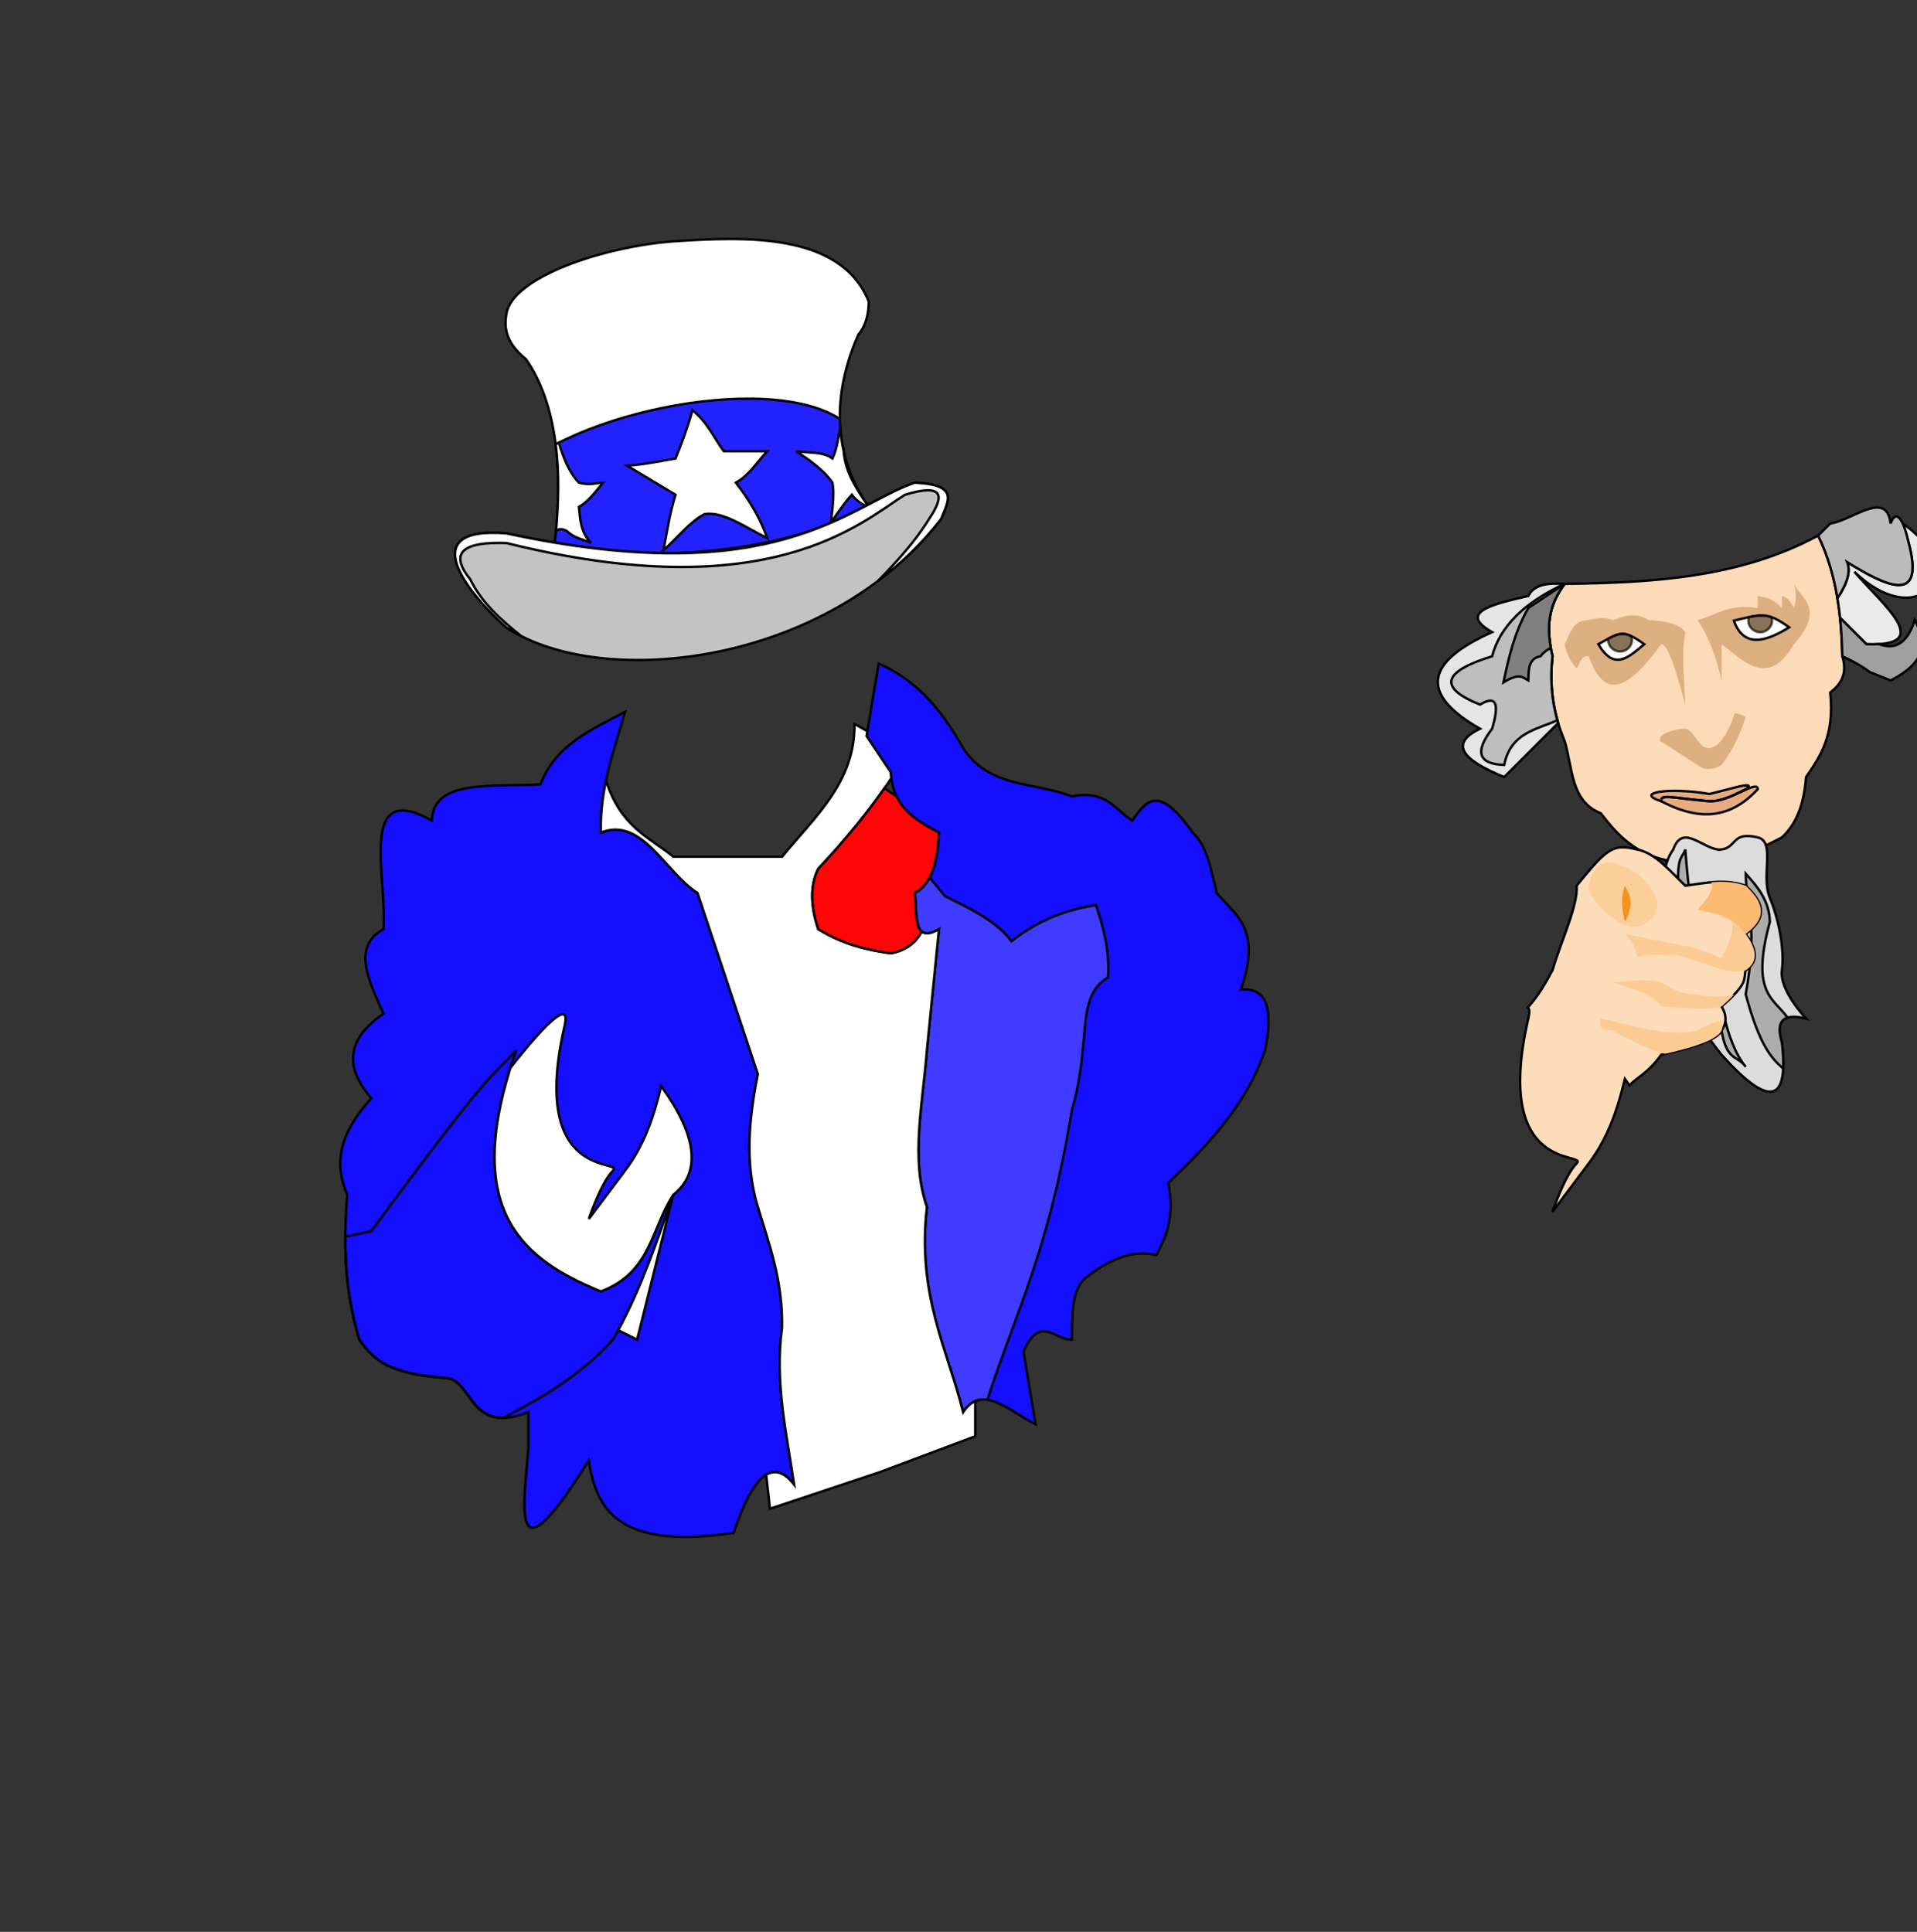 <?xml version="1.0"?><svg width="793.707" height="800" xmlns="http://www.w3.org/2000/svg">
 <rect width="100%" height="100%" fill="#333333" stroke="none"/>
 <title>uncle sam</title>

 <g>
  <title>Layer 1</title>
  <g display="inline" id="layer1">
   <g id="g3756">
    <path fill="#ffffff" stroke="#000000" stroke-width="1px" d="m279.688,99.875c-29.929,2.064 -67.687,15.056 -70,30c-1.571,8.308 1.909,13.754 8.094,18.906c12.701,18.047 15.549,46.333 11.906,76.094c46.005,10.354 102.325,1.002 130,-15c-17.143,-24.428 -13.28,-50.921 -4.344,-71.219c3.326,-4.009 4.31,-8.749 4.344,-13.781c-11.643,-29.12 -52.77,-26.682 -80,-25z" id="path3661-5"/>
    <path fill="#2222ff" stroke="#000000" stroke-width="1px" d="m311.126,165.094c-26.62,-0.283 -58.801,7.269 -81.063,18.906c0.186,1.45 0.363,2.923 0.5,4.406c0.013,0.136 0.019,0.27 0.031,0.406c0.035,0.395 0.062,0.79 0.094,1.188c0.09,1.121 0.155,2.238 0.219,3.375c0.006,0.116 0.025,0.228 0.031,0.344c0.07,1.31 0.121,2.639 0.156,3.969c0.003,0.094 -0.002,0.187 0,0.281c0.02,0.778 0.023,1.559 0.031,2.344c0.012,1.165 0.014,2.323 0,3.5c-0.017,1.504 -0.036,3.009 -0.093,4.531c-0.008,0.219 -0.023,0.436 -0.032,0.656c-0.065,1.592 -0.141,3.203 -0.25,4.812c-0.01,0.146 -0.021,0.291 -0.031,0.438c-0.243,3.514 -0.594,7.052 -1.031,10.625c46.004,10.354 102.325,1.002 130,-15c-7.023,-10.008 -9.775,-15.878 -10.375,-23.125c-1.004,-4.446 -1.491,-8.883 -1.563,-13.25c-8.693,-5.661 -21.802,-8.249 -36.625,-8.406l0.001,0z" id="path3667-5"/>
    <path fill="#ffffff" stroke="#000000" stroke-width="1px" d="m274.688,227.875c5.657,-5.04 10.888,-11.78 17,-15c7.91,-1.206 17.163,5.645 26,10c-2.725,-7.935 -7.258,-15.568 -13,-23c5.398,-3.01 8.053,-7.735 13,-13l-18,0c-4.228,-5.688 -6.538,-11.759 -13,-17c-1.752,6.376 -4.247,13.124 -7,20c-6.4,1.089 -12.205,2.376 -20,3l20,12c-2.42,7.667 -3.509,15.333 -5,23z" id="path3676-5"/>
    <path fill="#ffffff" stroke="#000000" stroke-width="1px" d="m347.907,177.063c-0.883,4.366 -1.401,8.914 -3.219,12.812c-4.184,-3.041 -9.922,-2.195 -15,-3c5.694,3.813 11.28,7.707 15,13c0.814,4.863 -0.019,10.825 -0.656,16.656c2.706,-4.064 5.455,-8.087 8.656,-11.656c1.853,2.387 4.141,4.122 7,5c-7.023,-10.007 -9.775,-15.878 -10.375,-23.125c-0.731,-3.24 -1.184,-6.481 -1.406,-9.688z" id="path3678-3"/>
    <path fill="#ffffff" stroke="#000000" stroke-width="1px" d="m231.407,183.344c-0.443,0.224 -0.908,0.429 -1.344,0.656c1.59,11.892 1.157,23.949 0.188,35.875c1.822,-1.37 3.1,-0.569 4.438,0c2.91,2.936 6.643,3.403 10,5c-4.417,-4.656 -4.456,-9.86 -5,-15c3.688,-1.915 6.79,-6.172 10,-10c-3.234,0.099 -5.427,1.24 -10,0c-4.327,-4.571 -6.433,-10.474 -8.281,-16.531z" id="path3683-4"/>
    <path fill="#c3c3c3" stroke="#000000" stroke-width="1px" d="m209.688,220.875c-40.101,-3.241 -13.718,27.045 0,39c40.031,26.355 133.41,15.338 180,-45c2.849,-7.378 7.744,-14.165 -11,-15c-27.795,9.675 -57.098,45.091 -169,21z" id="path3688-2"/>
    <path fill="#ffffff" stroke="#000000" stroke-width="1px" d="m378.688,199.875c-27.795,9.675 -57.098,45.091 -169,21c-40.101,-3.241 -13.718,27.045 0,39c1.902,1.252 3.93,2.418 6.062,3.5c-8.321,-6.701 -16.278,-13.705 -21.062,-23.5c-9.147,-11.366 -2.43,-15.594 15,-15c109.01,27.077 146.851,-8.574 165,-20c15.941,-4.825 16.602,0.238 10,10c-5.731,9.337 -13.291,17.581 -21.125,25.656c9.665,-7.274 18.519,-15.805 26.125,-25.656c2.849,-7.378 7.744,-14.165 -11,-15z" id="path3690-3"/>
   </g>
  </g>
  <g display="inline" id="layer2">
   <path fill="#140fff" stroke="#000000" stroke-width="1px" id="path3766" d="m313.782,444.782c-3.633,18.333 -5.566,36.667 0,55c4.709,15.635 10.362,30.562 10,50c-3.121,22.624 1.879,43.624 5,65c-8.333,-10.739 -16.667,-5.076 -25,20c-47.605,7.05 -56.948,-9.532 -60,-30c-32.601,52.261 -26.968,19.557 -25,-5l0,-15c-24.481,9.742 -23.009,-13.259 -33.951,-14.106c-24.1,-1.866 -29.83,-7.248 -36.049,-15.894c-6.31,-20.774 -6.599,-40.544 -5,-60c-4.77,-11.172 -4.993,-23.557 10,-40c-11.435,-12.977 -10.098,-24.677 5,-35c-6.067,-13.689 -13.242,-27.747 0,-35c1.607,-21.747 -10.799,-62.176 20,-45c0.598,-17.482 25.702,-13.725 45,-15c6.249,-16.321 21.081,-22.628 35,-30c-4.485,16.091 -10.504,31.415 -10,50c17.104,-6.751 26.685,16.594 40,25l25,75z"/>
   <path fill="none" stroke="#000000" stroke-width="1px" id="path3768" d="m213.782,434.782c-11.694,13.17 -7.621,3.884 -60,75l-10.812,2.406c-0.081,13.859 1.374,27.982 5.812,42.594c6.22,8.646 11.962,14.04 36.062,15.906c9.088,0.704 9.616,16.656 23.562,16.469c15.84,-8.277 31.508,-17.194 45.375,-32.375c11.028,-19.102 17.814,-39.618 25,-60c-9.176,13.745 -9.062,32.135 -30,40c-33.012,-13.477 -58.316,-34.124 -35,-100z"/>
   <path fill="#140fff" stroke="#000000" stroke-width="1px" id="path3773" d="m398.782,584.782c-6.735,-26.791 -19.147,-48.536 -15,-85c-6.913,-19.691 -1.686,-42.852 0,-65l5,-50c-10.994,6.491 -8.992,-6.512 -10,-15c7.147,-3.756 9.452,-13.325 10,-25c-9.869,-5.131 -19.241,-10.759 -20,-25c0,0 -10,-15 -10,-15l5,-30c17.322,7.627 26.858,20.816 35,35c10.581,16.609 29.715,13.975 45,20c14.447,-2.78 17.797,5.536 25,10c5.402,-7.546 10.558,-15.865 25,5c6.129,5.537 7.661,15.672 10,25c7.522,9.144 18.859,14.474 10,40c11.171,-0.93 13.405,8.703 10,25c-7.558,22.459 -23.293,39.077 -40,55c2.668,15.201 -1.2,22.56 -5,30c-10,-2.463 -20,1.869 -30,10c-5.282,5.622 -4.83,15.544 -5,25c-6.667,0.352 -13.333,-10.675 -20,5l5,30c-10.476,-4.999 -21.979,-17.184 -30,-5z"/>
   <path fill="#403cff" stroke="#000000" stroke-width="1px" id="path3775" d="m384.907,363.344c-1.479,2.829 -3.457,5.035 -6.125,6.438c1.008,8.488 -0.994,21.491 10,15l-5,50c-1.686,22.148 -6.913,45.309 0,65c-4.147,36.464 8.265,58.209 15,85c2.949,-4.48 6.365,-5.666 10.031,-5.125c11.99,-36.957 25.377,-61.337 34.969,-119.875c3.436,-11.769 4.137,-20.804 5,-30c0.877,-9.971 1.391,-20.184 10,-25c0.775,-10.814 -1.845,-20.496 -5,-30c-11.14,1.839 -22.545,5.268 -35,15c-5.748,-7.913 -16.526,-13.31 -27.469,-18.625l-6.406,-7.812z"/>
   <path fill="#ffffff" stroke="#000000" stroke-width="1px" id="path3780" d="m353.782,299.782c0.344,23.975 -16.498,38.577 -30,55l-45,0c-10.116,-8.209 -21.721,-12.26 -27.875,-31.562c-1.441,6.825 -2.332,13.913 -2.125,21.562c17.104,-6.751 26.685,16.594 40,25l25,75c-3.633,18.333 -5.566,36.667 0,55c4.709,15.635 10.362,30.562 10,50c-3.121,22.624 1.879,43.624 5,65c-3.854,-4.967 -7.708,-6.411 -11.562,-4.062l1.562,14.062l45,-15l40,-15l0,-14.562c-1.777,0.762 -3.451,2.209 -5,4.562c-6.735,-26.791 -19.147,-48.536 -15,-85c-6.913,-19.691 -1.686,-42.852 0,-65l5,-50c-3.57,2.108 -5.779,2.15 -7.156,0.969c-2.52,4.772 -6.684,7.899 -12.844,9.031c-9.507,-1.36 -19.184,-3.403 -30,-10c-3.191,-9.61 -3.44,-18.043 0,-25c11.331,-12.091 21.611,-24.542 30.25,-37.531c-0.106,-0.797 -0.204,-1.612 -0.25,-2.469l-10,-15l0.344,-2c-1.783,-1.002 -3.57,-1.97 -5.344,-3z"/>
   <path fill="#ff0606" stroke="#000000" stroke-width="1px" id="path3789" d="m366.188,326.407c-8.02,11.494 -17.291,22.581 -27.406,33.375c-3.44,6.957 -3.191,15.39 0,25c10.816,6.597 20.493,8.64 30,10c6.16,-1.132 10.324,-4.26 12.844,-9.031c-2.864,-2.457 -2.163,-10.237 -2.844,-15.969c7.147,-3.756 9.452,-13.325 10,-25c-7.154,-3.72 -14.054,-7.698 -17.594,-15.031l-5,-3.344z"/>
   <path fill="#ffffff" stroke="#000000" stroke-width="1px" id="path3798" d="m233.782,424.782c3.936,-17.058 -22.469,17.469 -22.469,17.469c-18.825,59.976 5.743,79.58 37.469,92.531c20.938,-7.864 20.824,-26.255 30,-40c11.348,-9.143 10.184,-23.917 -5,-45c-2.973,12.174 -6.78,24.138 -15,35l-15,20c0,0 5,-15 10,-20c5,-5 -35,5 -20,-60zm45,70c-6.699,19 -13.049,38.115 -22.812,56.094l7.812,3.906l15,-60z"/>
  </g>
  <g display="inline" id="layer3">
   <path fill="#fddbb8" stroke="#000000" stroke-width="1px" id="path3839-4" d="m647.782,241.782c36.43,-0.472 72.506,-2.474 105,-20c7.675,15.877 9.6,32.8 10,50c2.267,7.36 -0.651,11.609 -5,15c1.864,17.73 -4.052,26.383 -10,35c-1.016,13.354 -5.007,20.263 -10,25c-10.554,5.554 -18.435,8.435 -25,10c-8.205,2.692 -14.447,1.949 -20,0c-15.479,-2.452 -23.033,-11 -30,-20c-12.581,-4.946 -11.585,-18.943 -15,-30c-4.522,-10.715 -6.475,-22.286 -5,-35c-3.669,-15.335 0.116,-23.217 5,-30z"/>
   <path fill="#954e04" fill-opacity="0.312" id="path3878" d="m712.782,281.782c-2.218,-9.671 -5.286,-18.324 -10,-25c7.893,-2.107 13.082,-6.918 25,-5l0,-5c3.193,0.681 6.326,0.946 10,5l0,-5c1.932,0.338 3.568,2.163 5,5c0.799,-2.934 1.186,-6.074 0,-10c2.679,6.116 13.267,10.033 0,25c-10.684,18.128 -20.279,7.385 -30,0l0,15z"/>
   <path fill="#ffffff" stroke="#000000" stroke-width="1px" id="path3803-6" d="m717.866,257.027c4.317,12.04 14.189,8.137 22.916,2.754c-8.875,-6.416 -11.266,-5.63 -22.916,-2.754z"/>
   <path fill="#954e04" fill-opacity="0.312" id="path3876" d="m697.782,291.782c-0.372,-9.907 -1.761,-19.56 0,-30c-2.169,-3.24 -7.607,-4.663 -15,-5c-6.187,-3.562 -10.493,-1.479 -15,0c-2.716,-1.235 -6.122,-1.088 -10,0c-6.714,-0.047 -7.646,5.687 -10,10c1.025,4.616 2.815,7.704 5,10c1.422,-2.075 1.992,-5.568 5,-5c4.933,13.535 12.388,19.502 30,-5c2.952,-0.44 6.482,12.416 10,25z"/>
   <path fill="#ffffff" stroke="#000000" stroke-width="1px" id="path3803-0-0" d="m661.782,266.782c6.49,10.96 12.08,5.829 19,0c-8.88,-6.419 -10.152,-4.977 -19,0z"/>
   <path opacity="0.66" fill="#4a2900" stroke="#000000" stroke-linecap="round" stroke-linejoin="round" stroke-miterlimit="4" id="path3829-7" d="m671.282,262.5c-1.606,0.115 -3.289,0.848 -5.375,1.969c-0.021,0.179 -0.032,0.347 -0.032,0.531c0,2.638 2.205,4.782 4.907,4.782c2.702,0 4.906,-2.144 4.906,-4.782l-0.031,-0.156c-0.018,-0.505 -0.116,-0.985 -0.282,-1.437c-1.532,-0.711 -2.81,-0.998 -4.093,-0.907l0,0z"/>
   <path opacity="0.66" fill="#4a2900" stroke="#000000" stroke-linecap="round" stroke-linejoin="round" stroke-miterlimit="4" id="path3831-4" d="m729.157,254.875c-1.473,0.016 -3.111,0.294 -5,0.688c-0.15,0.458 -0.282,0.93 -0.282,1.437c0,2.638 2.205,4.782 4.907,4.782c2.702,0 4.906,-2.144 4.906,-4.782l-0.031,-0.156c-0.016,-0.446 -0.087,-0.875 -0.219,-1.281c-1.427,-0.489 -2.794,-0.703 -4.281,-0.688l0,0z"/>
   <path fill="#b24605" fill-opacity="0.312" stroke="#000000" stroke-width="1px" id="path3882" d="m687.782,331.782c13.977,7.349 27.518,8.579 40,-5c-0.082,-4.147 -11.662,5.423 -20,5c-16.2,-1.43 -20.213,-3.115 -20,0z"/>
   <path fill="#b24605" fill-opacity="0.312" stroke="#000000" stroke-width="1px" id="path3884" d="m723.063,325.188c-2.674,0.119 -10.462,2.521 -15.281,3.594c-16.401,-2.832 -31.551,-0.633 -20,3c-0.213,-3.115 3.8,-1.43 20,0l0.781,0c2.931,-0.061 6.198,-1.215 9.188,-2.5c0.107,-0.046 0.207,-0.079 0.312,-0.125l4.719,-2.375c1.663,-1.225 1.497,-1.648 0.281,-1.594z"/>
   <path fill="#934f05" fill-opacity="0.312" id="path3889" d="m687.463,306.885c-1.718,-2.438 5.282,-5.14 10.319,-5.103c3.542,0.026 5.305,8.47 10,8c5.979,-0.598 10,-13 10,-13c0.203,-2.562 2.927,-0.711 5,0c-2.081,6.667 -4.934,13.333 -10,20c-4.148,2.445 -7.35,2.051 -10,0l-15.319,-9.897z"/>
   <path fill="#e5e5e5" stroke="#000000" stroke-width="1px" id="path3891" d="m643.125,241.688c-4.484,0.149 -8.332,1.236 -10.343,5.094c-14.711,3.381 -29.413,6.764 -15,15c-26.619,11.865 -31.185,25.028 -5,40c-12.569,6.017 -7.878,12.739 10,20l22.343,-22.344c-2.579,-8.619 -3.487,-17.797 -2.343,-27.656c-3.669,-15.336 0.116,-23.217 5,-30c-1.59,-0.093 -3.162,-0.144 -4.657,-0.094l0,0z"/>
   <path fill="#bebebe" stroke="#000000" stroke-width="1px" id="path3896" d="m647.782,241.782c-16.875,7.813 -26.8,17.836 -30,30c-19.669,6.076 -23.229,12.681 -5,20c6.941,-4.249 7.997,-0.037 5,10c-7.42,9.7 -5.607,14.624 5,15c2.71,-13.315 13.215,-14.573 22,-18.5c-2.32,-8.28 -3.093,-17.082 -2,-26.5c-3.669,-15.335 0.116,-23.217 5,-30z"/>
   <path fill="#808080" stroke="#000000" stroke-width="1px" id="path3901" d="m647.782,241.782l-15,10c-5.834,10.264 -8.096,20.517 -10.281,30.781c6.935,-4.207 8.075,-1.895 10.281,-0.781c0.085,-4.52 0.071,-9.113 5,-10c1.568,-1.906 2.969,-2.846 4.312,-3.406c-2.356,-13.121 1.182,-20.335 5.688,-26.594z"/>
   <path fill="#dcdcdc" stroke="#000000" stroke-width="1px" id="path3906" d="m712.782,351.782c6.444,-0.867 4.063,-7.554 15,-5c7.475,1.746 1.198,15.865 5,25c3.802,9.135 6.129,21.635 5,30c-1.129,8.365 10,20 10,20c-10.634,-2.576 -12.379,2.042 -10,10c2.988,25.567 -5.611,26.674 -25,5c-5.71,-7.15 -11.134,-14.777 -15,-25c-6.977,-11.262 -8.482,-23.132 -10,-35c1.113,-8.571 -0.047,-18.116 5,-25c3.979,-11.527 13.153,0.921 20,0z"/>
   <path fill="#acacac" stroke="#000000" stroke-width="1px" id="path3908" d="m722.782,361.782c0.332,15.869 5.178,20.907 0,50c5.792,21.414 10.688,26.423 15.531,30.75c0.144,-2.914 -0.032,-6.479 -0.531,-10.75c-1.611,-5.39 -1.31,-9.247 2.344,-10.375c-5.741,-8.062 -15.45,-9.961 -7.344,-39.625c-0.161,-8.65 -4.964,-14.397 -10,-20z"/>
   <path fill="#acacac" stroke="#000000" stroke-width="1px" id="path3913" d="m697.782,351.782c-1.853,5.692 -5.781,-0.911 0,50c4.005,9.578 8.529,18.506 15,25c2.192,12.993 6.655,10.082 10,15c-8.96,-11.04 -10.049,-29.951 -15,-45c-7.338,-12.998 -8.743,-28.962 -10,-45z"/>
   <path fill="#fdddb9" stroke="#000000" stroke-width="1px" id="path3915" d="m671.594,350.875c-5.365,0.135 -9.117,3.898 -18.812,15.906c0.624,8.275 -6.616,23.29 -10,35c-3.044,5.682 -6.046,10.832 -10.219,15.438c0.698,0.435 0.851,1.823 0.219,4.562c-15,65 25,55 20,60c-5,5 -10,20 -10,20l15,-20c8.22,-10.862 12.027,-22.826 15,-35c0.659,0.916 1.268,1.796 1.875,2.688c3.587,-3.803 7.675,-5.048 13.125,-12.688c17.012,-3.68 23.481,-6.939 25,-10c2.105,-3.033 2.245,-6.346 0,-10c11.531,-10.01 8.917,-11.375 10,-15c4.852,-3.18 5.092,-8.09 0,-15c10.039,-7.41 6.59,-13.821 0,-20c-8.77,-3.053 -16.823,-1.092 -25,0c-6.389,-6.11 -12.439,-13.576 -20,-15c-2.424,-0.589 -4.399,-0.951 -6.188,-0.906z"/>
   <path fill="#fcce9a" id="path3924" d="m677.782,361.782c6.394,4.738 15.19,16.899 0,22c-8.322,1.413 -21.238,-13.041 -20,-17c1.44,-4.602 3.387,-15.91 20,-5z"/>
   <path fill="#f8911c" stroke-width="1px" id="path3926" d="m672.782,381.782c4.025,-7.415 2.049,-11.229 0,-15c-1.998,5.4 -1.044,10.209 0,15z"/>
   <path fill="#fbba71" id="path3928" d="m711.625,365.157c-1.044,0.026 -2.091,0.127 -3.125,0.219c1.392,2.703 -1.558,6.853 -5.719,11.406c4.798,0.857 9.596,1.716 15,5l5,5c10.039,-7.41 6.59,-13.821 0,-20c-3.837,-1.336 -7.523,-1.716 -11.156,-1.625z"/>
   <path fill="#fccb94" id="path3934" d="m716.688,381.157c1.737,3.689 -0.731,9.48 -3.906,15.625c-7.862,-3.455 -12.085,-4.636 -15,-5l-25,-5c3.622,3.639 4.638,6.757 5.188,9.781c0.144,-1.759 20.104,-1.527 19.812,0.219c8.346,1.696 18.405,7.389 25,5c4.852,-3.18 5.092,-8.09 0,-15l-5,-5c-0.371,-0.225 -0.728,-0.422 -1.094,-0.625zm6.094,5.625c0.556,-0.411 1.056,-0.814 1.531,-1.219c-0.476,0.406 -0.973,0.807 -1.531,1.219z"/>
   <path fill="#fccb94" id="path3942" d="m667.782,406.782c7.736,2.799 16.935,4.866 20,10c8.729,0.395 18.551,1.884 25,0c2.282,-1.981 4,-3.611 5.312,-5c-5.464,1.441 -10.466,1.031 -15.312,0c-7.085,0.001 -10.924,-2.594 -15,-5c-8.065,-1.865 -13.654,-0.428 -20,0z"/>
   <path fill="#fccb94" id="path3947" d="m662.782,421.782c-0.306,2.16 -1.836,4.626 5,5c7.05,3.684 13.982,7.72 21.625,9.625c15.733,-3.526 21.908,-6.669 23.375,-9.625c1.48,-4.278 -0.335,-5.628 -10,0c-11.508,2.896 -26.172,-2.096 -40,-5z"/>
   <path fill="#eaeaea" stroke="#000000" stroke-width="1px" id="path3952" d="m787.782,216.782c12.233,35.282 -5.117,27.012 -23,16c1.57,3.859 -0.015,8.93 -4.031,14.938c0.447,2.697 0.811,5.398 1.094,8.125l10.938,10.938c28.796,1.037 6.701,-16.365 -5,-30c26.797,25.732 48.38,-0.492 20,-20z"/>
   <path fill="#bbbbbb" stroke="#000000" stroke-width="1px" id="path3957" d="m757.782,216.782l-5,5c4.056,8.391 6.501,17.076 7.969,25.938c4.017,-6.008 5.601,-11.079 4.031,-14.938c16.524,10.176 32.587,17.988 25.281,-8.719c-2.041,-9.439 -5.175,-13.34 -7.281,-7.281c-1.68,-14.331 -16.176,-1.056 -25,0z"/>
   <path fill="#9f9f9f" stroke="#000000" stroke-width="1px" id="path3965" d="m761.844,255.844c0.545,5.267 0.813,10.594 0.938,15.938c4.278,1.884 8.075,4.1 11.5,6.594l8.5,3.406c15.619,-7.961 14.639,-16.425 10,-25c-3.389,10.455 -8.67,12.249 -14.844,9.938c-1.505,0.093 -3.202,0.133 -5.156,0.062l-10.938,-10.938z"/>
  </g>
 </g>
</svg>